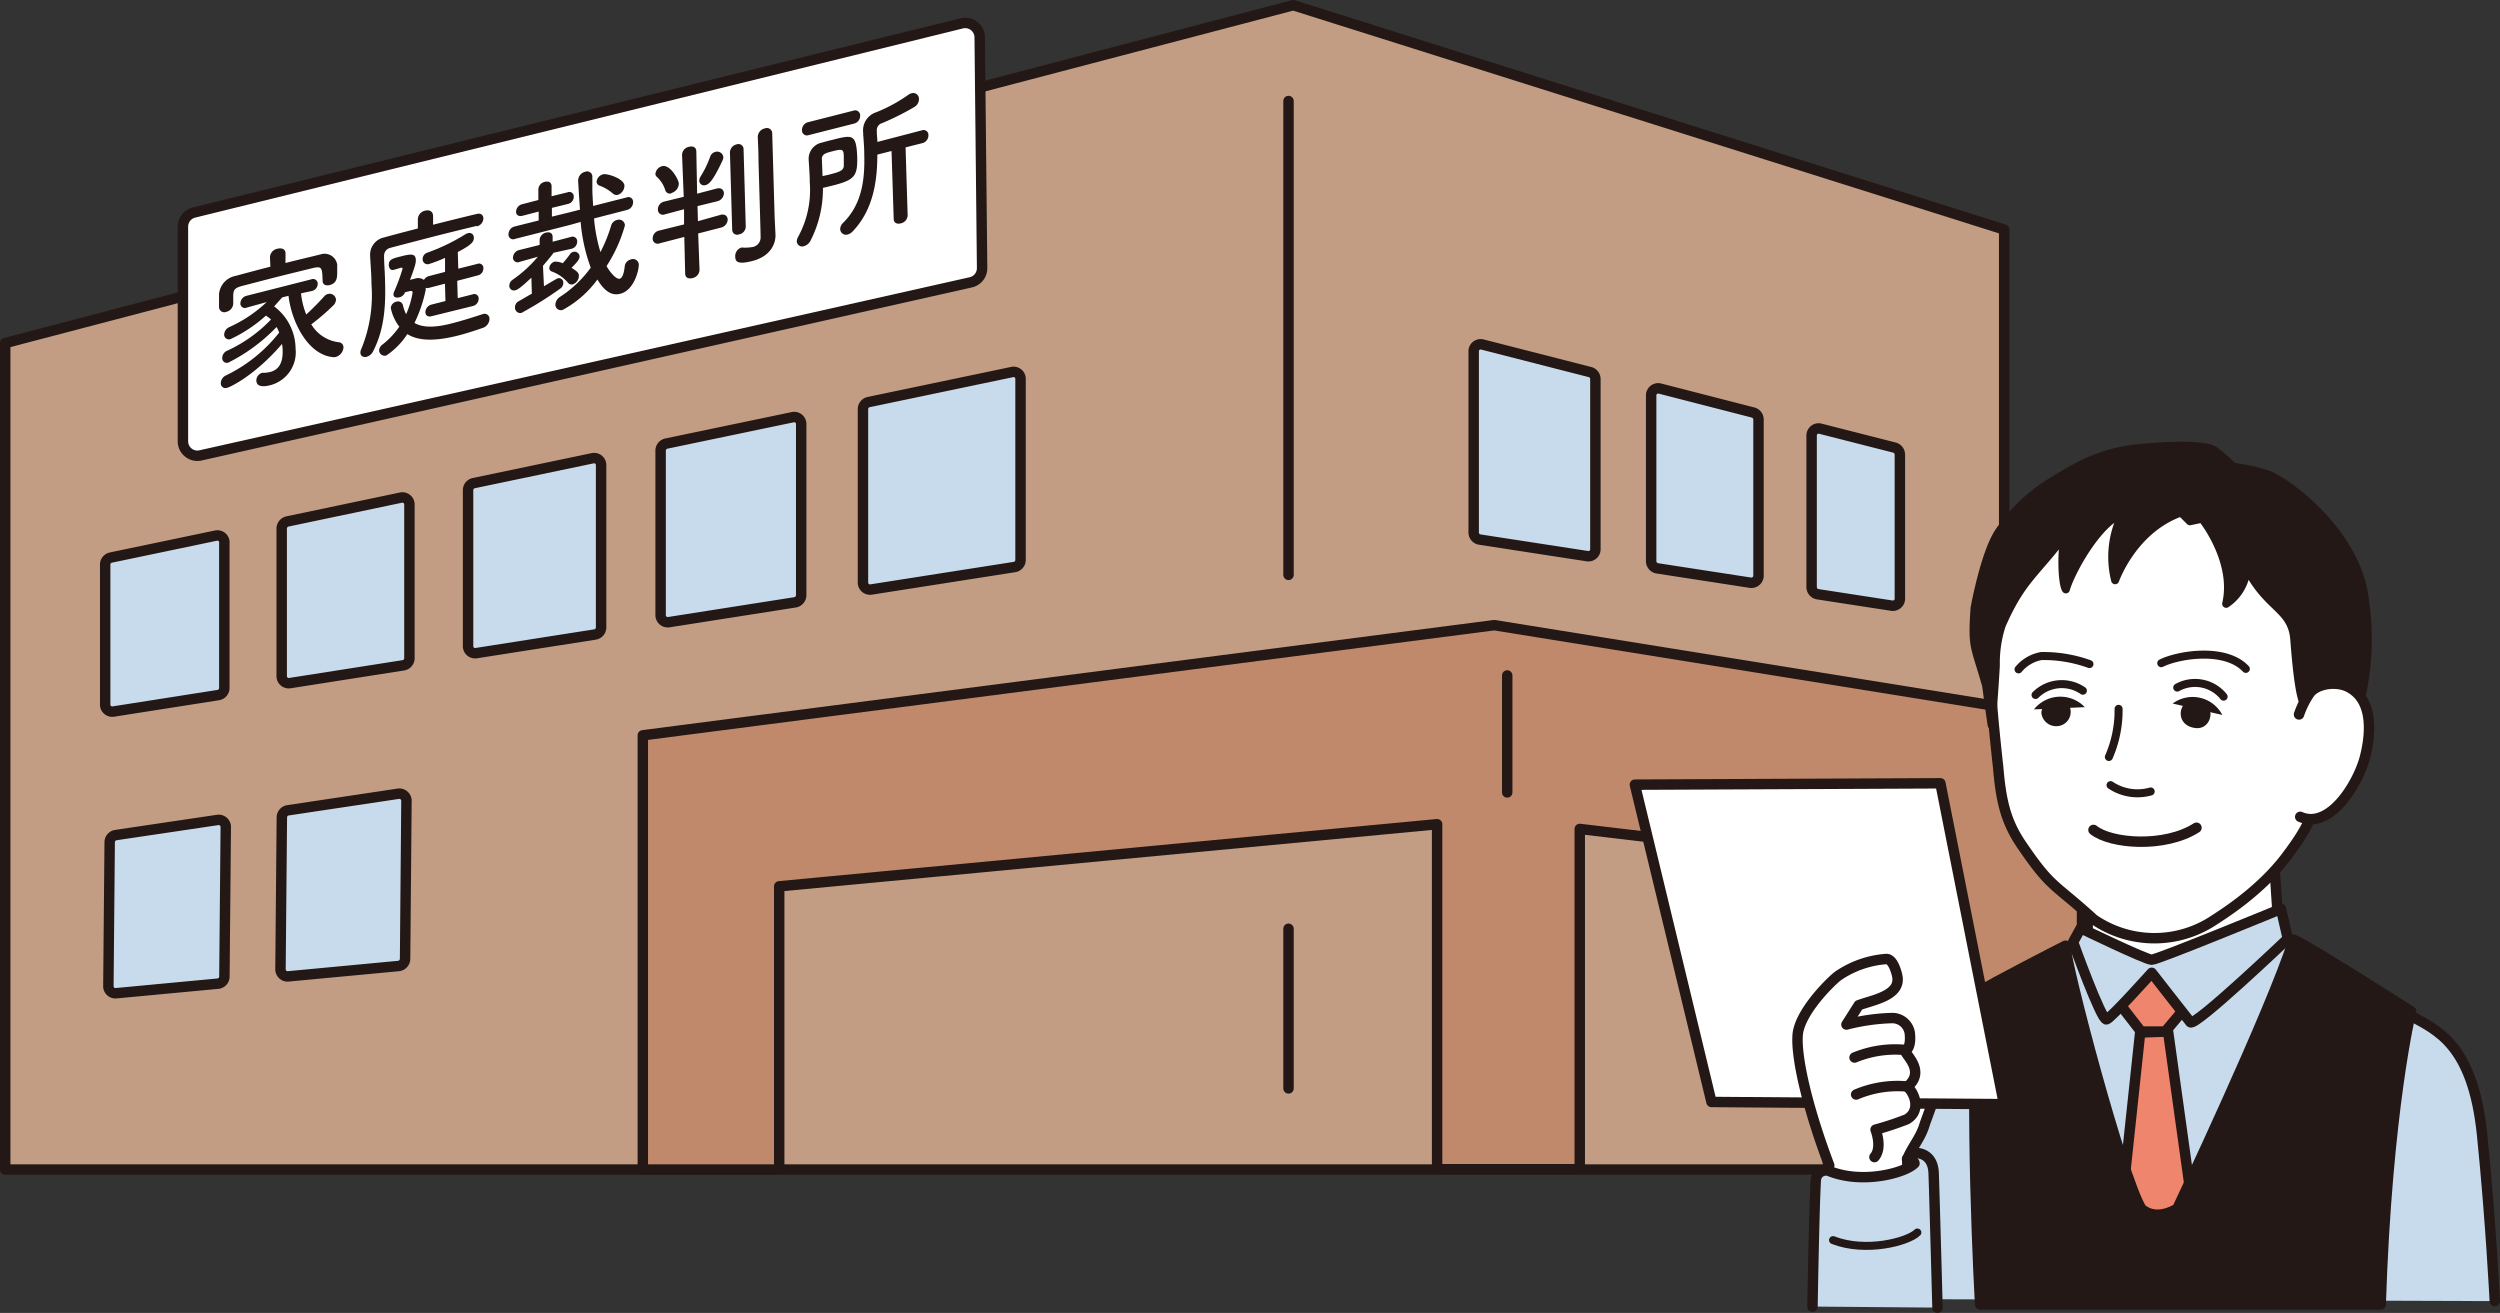 <svg xmlns="http://www.w3.org/2000/svg" viewBox="0 0 311.6 163.64"><rect x="0" y="0" width="311.6" height="163.64" fill="#333333" stroke="none"/><defs><clipPath id="clip-path" transform="translate(-2.2)"><path fill="none" d="M0 0h316v165H0z"/></clipPath><style>.cls-11,.cls-12{fill:none}.cls-11,.cls-12,.cls-4,.cls-6{stroke:#231815;stroke-linecap:round;stroke-linejoin:round}.cls-12,.cls-4,.cls-6{stroke-width:1.3px}.cls-4{fill:#fff}.cls-5{fill:#231815}.cls-6{fill:#c8dbec}</style></defs><g id="レイヤー_2" data-name="レイヤー 2"><g clip-path="url(#clip-path)" id="contents"><path stroke-width="1.3" stroke="#231815" stroke-linecap="round" stroke-linejoin="round" fill="#c29d83" d="M161.19.65h0L.65 42.76v103.01H249.8V28.61L161.19.65z"/><path class="cls-4" d="M122 2.93L26.34 26.5A1.81 1.81 0 0025 28.25V55a1.8 1.8 0 002.2 1.76l96-21.57a1.81 1.81 0 001.41-1.78l-.3-28.71A1.81 1.81 0 00122 2.93z" transform="translate(-2.2)"/><path class="cls-5" d="M37.78 32.78c1.49-.38 3-.73 4.37-1.07A1.59 1.59 0 0144.23 33v.87c0 .66 0 1.41-.93 1.66-.43.11-.88 0-.89-.53-.05-1.65-.08-1.84-1.21-1.59-1.45.36-3.2.78-4.89 1.21-1.41.36-2.75.72-3.86 1s-1.15.58-1.18 1.25v1a1.1 1.1 0 01-.87 1 .65.65 0 01-.9-.59V36.67a2.54 2.54 0 012.05-2.28c1.38-.37 2.86-.77 4.35-1.15l-.05-1.19a1.12 1.12 0 01.94-1.05c.47-.12 1 0 1 .59zm1.94 3.78a9.73 9.73 0 00.65 2.64c.78-.71 1.59-1.54 2.23-2.25a.92.92 0 01.48-.31.8.8 0 011 .7 1.09 1.09 0 01-.39.78A28.76 28.76 0 0141 40.43a4.63 4.63 0 003.38 2.22.64.64 0 01.63.64 1.32 1.32 0 01-1 1.21 1.14 1.14 0 01-.42 0c-3.07-.37-5.06-4.43-5.43-7.63l-.79.2-1 1.12a6.65 6.65 0 012.67 5.24A4.24 4.24 0 0135.93 48c-1.13.29-1.76.13-1.78-.58a1 1 0 01.72-.95h.22a4.49 4.49 0 00.77-.1c1.2-.31 1.61-1.28 1.57-2.75a4.9 4.9 0 00-.08-.75c-3.22 3.77-6.33 5.34-6.83 5.46a.58.58 0 01-.8-.55 1.09 1.09 0 01.67-1A18.83 18.83 0 0037 41.45a4.88 4.88 0 00-.33-.69 21.88 21.88 0 01-6 4.43.57.57 0 01-.77-.57 1 1 0 01.62-.91 17.84 17.84 0 005.46-3.89 3.82 3.82 0 00-.64-.48 18 18 0 01-4.39 2.92.59.59 0 01-.81-.54 1.06 1.06 0 01.64-.95 16.73 16.73 0 004.66-3.12l-2.49.69a.56.56 0 01-.79-.52 1 1 0 01.76-.95l8.07-2.05a.58.58 0 01.81.55.92.92 0 01-.73.9zm21.88-8.4c-1 .24-2.9.7-4.87 1.2-2.38.61-4.86 1.26-5.95 1.55a1 1 0 00-.71 1c0 .92.1 1.93.12 3 .09 2.86 0 6-1.48 8.86a1.28 1.28 0 01-.81.7c-.4.1-.77-.09-.78-.5a1 1 0 01.11-.47 17.64 17.64 0 001.27-8.08c0-1.22-.12-2.43-.17-3.59a2.2 2.2 0 011.76-2.24c.9-.25 2.46-.67 4.19-1.11v-1.14a1.12 1.12 0 01.9-1.08c.46-.12.94 0 1 .6v1.15c2.17-.55 4.3-1.07 5.43-1.34.56-.15.83.17.84.54a1.05 1.05 0 01-.8 1zM56 39.41c-.53.14-.77-.14-.78-.5a1 1 0 01.74-.94l1.76-.45-.06-2.16-2 .52a.77.77 0 01-.4 0v.24a17 17 0 01-1.4 4.13c1.21.71 3 .51 4.86 0 1.22-.31 2.47-.72 3.66-1.1a.61.61 0 01.83.6 1.22 1.22 0 01-.87 1.13c-1.11.39-2.13.71-3 .93-3.11.8-5.08.64-6.37-.17a9.31 9.31 0 01-2.62 2.67.7.7 0 01-.9-.6 1 1 0 01.44-.78 10.1 10.1 0 002.08-2.21 5.72 5.72 0 01-1.06-2.32.87.87 0 01.7-.8.63.63 0 01.82.47 4.35 4.35 0 00.39 1.09 10.84 10.84 0 00.81-2.71c0-.18-.19-.21-.34-.17l-.64.16v.08a1 1 0 01-.68.54c-.37.09-.72 0-.73-.35a.88.88 0 01.07-.32 24.59 24.59 0 001.07-2.9c0-.13-.12-.14-.24-.11s-.75.23-.9.26c-.34.09-.57-.23-.58-.6 0-.66.36-.8 1.45-1.07 1.26-.32 1.9-.43 1.92.45 0 .27 0 .56-.73 2.46l.62-.15a1.21 1.21 0 011.12.16 1 1 0 01.63-.48l2-.52v-1.75a16.77 16.77 0 01-2 .77.61.61 0 01-.79-.61.83.83 0 01.59-.81 24.5 24.5 0 004.72-2.28 1.42 1.42 0 01.32-.14.56.56 0 01.75.57c0 .48-.23.85-2 1.77l.06 2.08 2.38-.6a.54.54 0 01.75.52.9.9 0 01-.71.92l-2.55.67.06 2.16 1.86-.47a.54.54 0 01.75.53.93.93 0 01-.71.92zm20.24-12.18a20.48 20.48 0 00.8 4.19 18.9 18.9 0 001.33-3.29 1 1 0 01.72-.71.74.74 0 011 .68 18.31 18.31 0 01-2.29 5.07c.27.5 1.13 1.69 1.64 1.57.29-.08.52-.53.63-1.58a1 1 0 01.75-.82.72.72 0 011 .68c0 .67-.58 3.16-2.32 3.6-.91.23-1.84-.12-2.84-1.78a13 13 0 01-4.31 3.78.69.69 0 01-.93-.63A1.24 1.24 0 0172 37a14.26 14.26 0 003.83-3.64 21.67 21.67 0 01-1.26-5.7l-1.19.34-7 1.78a.57.57 0 01-.8-.55 1 1 0 01.76-1l3-.75v-1.11l-2 .52c-.54.14-.81-.13-.82-.49a1 1 0 01.78-.95l2-.52v-1.26a1 1 0 01.79-1c.42-.11.85 0 .86.54v1.25l2-.49a.54.54 0 01.76.52.91.91 0 01-.72.93l-2 .49V27l2.34-.57 1.16-.3c-.12-1.55-.23-3.57-.23-3.63a1.13 1.13 0 01.88-1.09.65.65 0 01.89.66v1.43c0 .7.06 1.43.1 2.17l4.17-1.06a.58.58 0 01.81.56 1 1 0 01-.77 1zm-5.07 4.28c0 .11-.71.92-1.29 1.62v.11l.12 2.44c.59-.35 1.66-1 1.75-1a.55.55 0 01.66.57.85.85 0 01-.35.7A46.76 46.76 0 0167.2 39a.66.66 0 01-.81-.69.86.86 0 01.48-.78c.47-.25 1-.59 1.62-.92l-.06-2c-1.35 1.28-1.73 1.5-2 1.57a.58.58 0 01-.75-.58.92.92 0 01.41-.73A15.81 15.81 0 0069.24 32l-2.31.65a.57.57 0 01-.79-.53 1 1 0 01.75-.95l2.57-.64v-.61a1 1 0 01.8-.93c.4-.1.8 0 .82.52v.62l2.29-.6a.57.57 0 01.77.58.92.92 0 01-.71.9zm3.18 2.86a1.13 1.13 0 01-.75 1.07.57.57 0 01-.6-.19 4.74 4.74 0 00-2-1.4.46.46 0 01-.34-.42.91.91 0 01.68-.82 2.31 2.31 0 011 .2 12.81 12.81 0 00.92-1.15.72.72 0 01.4-.27.63.63 0 01.78.58c0 .32-.24.64-1 1.41.71.46.9.62.91.99zm4.27-10.22a5.33 5.33 0 00-1.66-1 .55.55 0 01-.4-.5 1.07 1.07 0 01.84-.93c.45-.12 2.6.53 2.63 1.43a1.22 1.22 0 01-.81 1.13.66.66 0 01-.6-.13zm10.6 4.95l.17 4.56a1.09 1.09 0 01-.87 1c-.46.12-.9 0-.92-.56l-.11-4.57-3.08.8a.62.62 0 01-.86-.59 1 1 0 01.81-1l3.1-.77v-1.89l-2.4.64a.62.62 0 01-.86-.6 1 1 0 01.81-1l2.41-.59-.21-5.23a1.06 1.06 0 01.85-1c.46-.12.92 0 .93.58l.1 5.26 2.44-.64c.59-.15.89.19.9.59a1.07 1.07 0 01-.85 1l-2.44.6.05 1.88 2.81-.79c.59-.15.89.19.9.59a1.07 1.07 0 01-.85 1zm-3.34-5a.59.59 0 01-.77-.43 3.78 3.78 0 00-1-1.59.52.52 0 01-.22-.42 1.12 1.12 0 01.84-.95c1-.25 2.06 1.67 2.08 2.19a1.27 1.27 0 01-.93 1.16zm3.48-1.54a1 1 0 01.16-.56 12.5 12.5 0 001.18-2.43.94.94 0 01.66-.64.78.78 0 011 .64 1 1 0 01-.1.42c-1.16 2.49-1.69 3-2.13 3.08a.58.58 0 01-.77-.55zM93.18 19a1.06 1.06 0 01.82-1 .64.64 0 01.88.63l.27 9.58a1 1 0 01-.83 1 .62.62 0 01-.86-.59zm5.68 10.32c0 1.13-.66 2.64-2.88 3.21-1.77.45-2.13.13-2.14-.53a1.12 1.12 0 01.75-1.14.69.69 0 01.2 0 5.62 5.62 0 001.21-.07 1.21 1.21 0 001-1.28c0-.7-.16-5.92-.26-9.41 0-1.43-.08-2.58-.09-3a1.1 1.1 0 01.9-1.1.66.66 0 01.9.64l.3 10.41zm4.36.68a1.32 1.32 0 01-.81.68.67.67 0 01-.9-.58 1.24 1.24 0 01.17-.58 12.14 12.14 0 001.45-6.78c0-1-.09-1.93-.14-2.9a2.06 2.06 0 011.67-2.07c.41-.12.83-.23 1.25-.33 2.51-.64 3-.76 3.13 2 .07 2.57-.29 3-3.27 3.74l-1 .24a14.09 14.09 0 01-1.55 6.58zM103 16.84a.62.62 0 01-.84-.62 1 1 0 01.8-1l5.62-1.43a.62.62 0 01.83.62 1 1 0 01-.78 1zm2.59 4.91c1.22-.31 1.74-.48 1.78-1.06v-1c0-1.07-.09-1.17-1.31-.86-.95.24-1.44.38-1.42 1s.06 1.4.08 2.12c.33-.08.62-.13.9-.2zm7.73-2.93l-1.77.45c0 3.23-.48 6.85-3.06 9.56a1.36 1.36 0 01-.63.4.73.73 0 01-.94-.69 1.11 1.11 0 01.35-.75c2.42-2.37 2.73-5.54 2.65-8.52 0-.85-.07-1.69-.13-2.49a1.55 1.55 0 000-.22 2.37 2.37 0 011.6-2.56 19.1 19.1 0 004.06-2.21 1.15 1.15 0 01.38-.17.72.72 0 01.91.73 1.14 1.14 0 01-.6 1 33.28 33.28 0 01-4 2 .91.91 0 00-.65 1v.11c0 .39.06.8.07 1.23l5.52-1.44a.61.61 0 01.84.6 1 1 0 01-.79 1l-2.06.52.26 8.47a1.06 1.06 0 01-.85 1c-.43.11-.88 0-.89-.57z" transform="translate(-2.2)"/><path class="cls-6" d="M101 52l-15.76 3.29a.9.9 0 00-.7.91v20.42a.89.89 0 001 .93l15.79-2.48a.91.91 0 00.73-.93V52.9A.87.87 0 00101 52zM38.29 85.15l14.21-2.23a.9.9 0 00.73-.92V62.93a.88.88 0 00-1-.92L38 65a.92.92 0 00-.69.92v18.31a.88.88 0 00.98.92zm37.8-28.04l-14.86 3.11a.9.9 0 00-.69.91v19.36a.88.88 0 001 .92l14.86-2.33a.9.9 0 00.72-.92V58a.87.87 0 00-1.03-.89zM109.76 51v21.56a.88.88 0 001 .92l17.91-2.81a.9.9 0 00.73-.92V47.28a.87.87 0 00-1-.92l-17.91 3.75a.91.91 0 00-.73.89zM29.15 66.75L16 69.5a.9.9 0 00-.69.91v17.36a.88.88 0 001 .92l13.12-2.06a.9.9 0 00.73-.92v-18a.87.87 0 00-1.01-.96zm8.93 54.95l13.83-1.3a.91.91 0 00.78-.92l.17-19.61a.89.89 0 00-1-.94L38.07 101a.9.9 0 00-.74.91l-.17 18.86a.89.89 0 00.92.93zm-8.7-19.51l-12.78 1.9a.91.91 0 00-.73.92l-.16 17.85a.88.88 0 00.92.94l12.77-1.2a.89.89 0 00.77-.91l.17-18.56a.89.89 0 00-.96-.94zm179.33-31.36l11.67 1.8a.89.89 0 001-.93V52.33a.91.91 0 00-.66-.91l-11.67-3a.88.88 0 00-1.05.91V69.9a.92.92 0 00.71.93zm-8.35-24.46l-13.43-3.44a.87.87 0 00-1.05.9v22.5a.9.9 0 00.74.92l13.43 2.07a.87.87 0 001-.92V47.27a.9.9 0 00-.69-.9zM228 54.32v18.81a.91.91 0 00.73.93l9.27 1.43a.88.88 0 001-.92V56.7a.92.92 0 00-.66-.91L229 53.41a.88.88 0 00-1 .91z" transform="translate(-2.2)"/><path class="cls-4" d="M160.6 12.59v59.06m0 44.11v19.9"/><path d="M186.24 77.92L80.12 91.65v54.12h17v-35.3l82-7.74v43h17.78v-42.41l45.6 5.41v37h17v-56z" fill="#c0896b" stroke-width="1.3" stroke="#231815" stroke-linecap="round" stroke-linejoin="round"/><path class="cls-4" d="M187.86 84.19v14.58"/><path class="cls-6" d="M238.16 161.92c0-1.74 2.31-21.48 3.16-26.82s6.21-10.36 7.9-11 9.58-5 9.58-5l2.42-1.64 9.17 3.82 16.22-5.34 1.58 2.07s11.48 6.87 14.53 8.61 7.69 3.38 8.85 14.83c1.09 10.72 1.58 20.72 1.58 20.72" transform="translate(-2.2)"/><path d="M268.19 121.25l4.46 4.02-2.77 3.3h-3.02l-2.71-3.49 4.04-3.83zm2.04 7.32l2.78 19.97v6.96h-8.7l.35-7.2 2.09-19.61 3.48-.12z" fill="#ef856d" stroke-width="1.3" stroke="#231815" stroke-linecap="round" stroke-linejoin="round"/><path class="cls-4" d="M262.28 112.2s.21 3.27.1 3.82-.31 1.52-.31 1.52l7.16 3.6s11.8-1.52 17.38-5.23c-.42-.33-.53-2-.53-2l-.42-6.44z" transform="translate(-2.2)"/><path class="cls-6" d="M260.59 117.43s3.54 9.85 4.17 9.63 5.63-5.81 5.63-5.81 4.29 5.51 4.82 6.16S287.35 117 287.35 117l-.85-3.71s-15.37 6.33-16.11 6.33-8.85-3.93-8.85-3.93z" transform="translate(-2.2)"/><path d="M257.44 117.87c0 2.29 7.06 29 9.48 32.82 2 1.64 4.47-.07 4.47-.07s11.65-24.57 14.49-33.51c2.21 1 14.64 8.94 14.64 8.94s-3 12.21-3.79 36.53H246.8s-1.47-26.28-.2-38.93c1.2-.87 10.84-5.78 10.84-5.78z" fill="#231815" stroke-width="1.3" stroke="#231815" stroke-linecap="round" stroke-linejoin="round"/><path class="cls-4" d="M291.63 96.37c-.86 4.61-1.36 6.32-4.53 10.49s-7.67 7-9.07 7.91a13.38 13.38 0 01-14.86-.17c-5.07-4.62-5.27-3.82-9-9.3-2.05-3-2.58-5.69-2.92-9.68 0 0-1-8.78-1-12s.15-12.63 6.11-18.85c7.47-7.82 28.82-10.87 34.88 5.79 3.6 10.07 1.66 15.76 1.66 15.76" transform="translate(-2.2)"/><path d="M296.18 88.33a33.58 33.58 0 00.52-15.09c-1.76-7.7-9.78-13.44-11.93-14.13a24.74 24.74 0 00-4.21-.94s-1.42-1.36-2.31-2-4.07-.81-9.07-.36-7.85 2.13-11.05 4.08a21.52 21.52 0 00-6.82 6.43c-1.78 2.71-3 9.47-3 9.47-.35 5.1 0 4.53 1.45 9.69 0 .07.68 5 .68 4.89.08-1.18.33-4 .52-7.42a15.22 15.22 0 01.73-5c2.52-5.76 4.19-6.31 8-11.41-.62 1.37-.53 6.13 0 6.92.5-1.81 3.13-6.81 5.89-8.81a.44.44 0 01.66.55 11.94 11.94 0 00-.41 7.12s2.21-6.32 8.22-8.45l1.1 1.1 1.52-.32s4.25 5.25 3 10.61a5.73 5.73 0 002.55-4.47c2.58 5.15 5.64 5 5.94 8.92.72 9.44 1.43 7.6 1.49 8.79.82-4.32 6.53-.17 6.53-.17z" transform="translate(-2.2)" fill="#231815" stroke="#231815" stroke-linecap="round" stroke-linejoin="round"/><path class="cls-5" d="M256.7 89.18a1.85 1.85 0 002 1.32 1.78 1.78 0 00.83-3.23 3.74 3.74 0 00-2.64.86 1.08 1.08 0 00-.19 1.05zm18.57-1.86c-1.61.26-1.94 3.09.53 3.42s2.81-3.97-.53-3.42z" transform="translate(-2.2)"/><path class="cls-11" d="M270.26 98.65a6.05 6.05 0 01-5-.79m6.32-15.2c2.18-1.08 8-2 10.54.71m-19.49-.6a16.86 16.86 0 00-6-1 4.81 4.81 0 00-2.84 1.66" transform="translate(-2.2)"/><path class="cls-5" d="M279.19 89.11a4.18 4.18 0 00-6.19-1.42" transform="translate(-2.2)"/><path class="cls-11" d="M279.35 86.83a4.56 4.56 0 00-5.78-1.13" transform="translate(-2.2)"/><path class="cls-5" d="M262.05 88.14a4.21 4.21 0 00-6.34.28" transform="translate(-2.2)"/><path class="cls-11" d="M255.91 86.62a4.63 4.63 0 015.9-.53m4.45 2.26a14.5 14.5 0 01-1.21 6" transform="translate(-2.2)"/><path class="cls-4" d="M288.9 101.81c3.74 1.66 7.27-4.24 8.09-7.51.67-2.7 1.1-6.89-1.91-8.58-1.66-.94-4.15-.48-5 .68a10.73 10.73 0 00-1.33 2.65" transform="translate(-2.2)"/><path class="cls-12" d="M263.13 103.44c2.16 1.75 8.9 2.26 12.84-.27" transform="translate(-2.2)"/><path class="cls-4" d="M239.9 144.47c.85-1.9 1.72-2.64 2.25-4.51.11-.37 2-5.45 2-5.45l-12.27.66-1.84 9v8.31h10.22z" transform="translate(-2.2)"/><path class="cls-4" d="M203.77 97.8l38.08-.17 7.92 39.99-36.45-.27-9.55-39.55z"/><path class="cls-4" d="M230.2 145.26c-2.74-7.24-4.15-13.44-3.94-16.25s4-6.57 5-7.35a12.2 12.2 0 016.06-2.13c.76 0 1.19 1.41 1.33 2 .62 2.56-3 3.09-4.78 3.76l-1.53 2.41a25.32 25.32 0 015.76-.81 2.22 2.22 0 012.13 1.83c.12 1 0 1.91-.5 2.18s2.73 2.46.2 4.55c.95.85 1.73 3-.07 4.06a37.61 37.61 0 01-3.89 1.29s.89 2.24-.14 3.42" transform="translate(-2.2)"/><path class="cls-12" d="M239.73 130.87a13.31 13.31 0 00-6.38.94m6.58 3.61a13.19 13.19 0 00-6.38 1" transform="translate(-2.2)"/><path class="cls-6" d="M228.11 162.85c0-.35.22-13 .42-15.85a1.26 1.26 0 011.77-1c4.08 1.6 9.34.21 10.52-1 0-.32-.92-.54-.92-.54l1-.75s2.21-.17 2.31 2.51.48 16.76.48 16.76" transform="translate(-2.2)"/><path class="cls-11" d="M230.67 154.57c4.07 1.59 9.34.21 10.51-.95" transform="translate(-2.2)"/></g></g></svg>